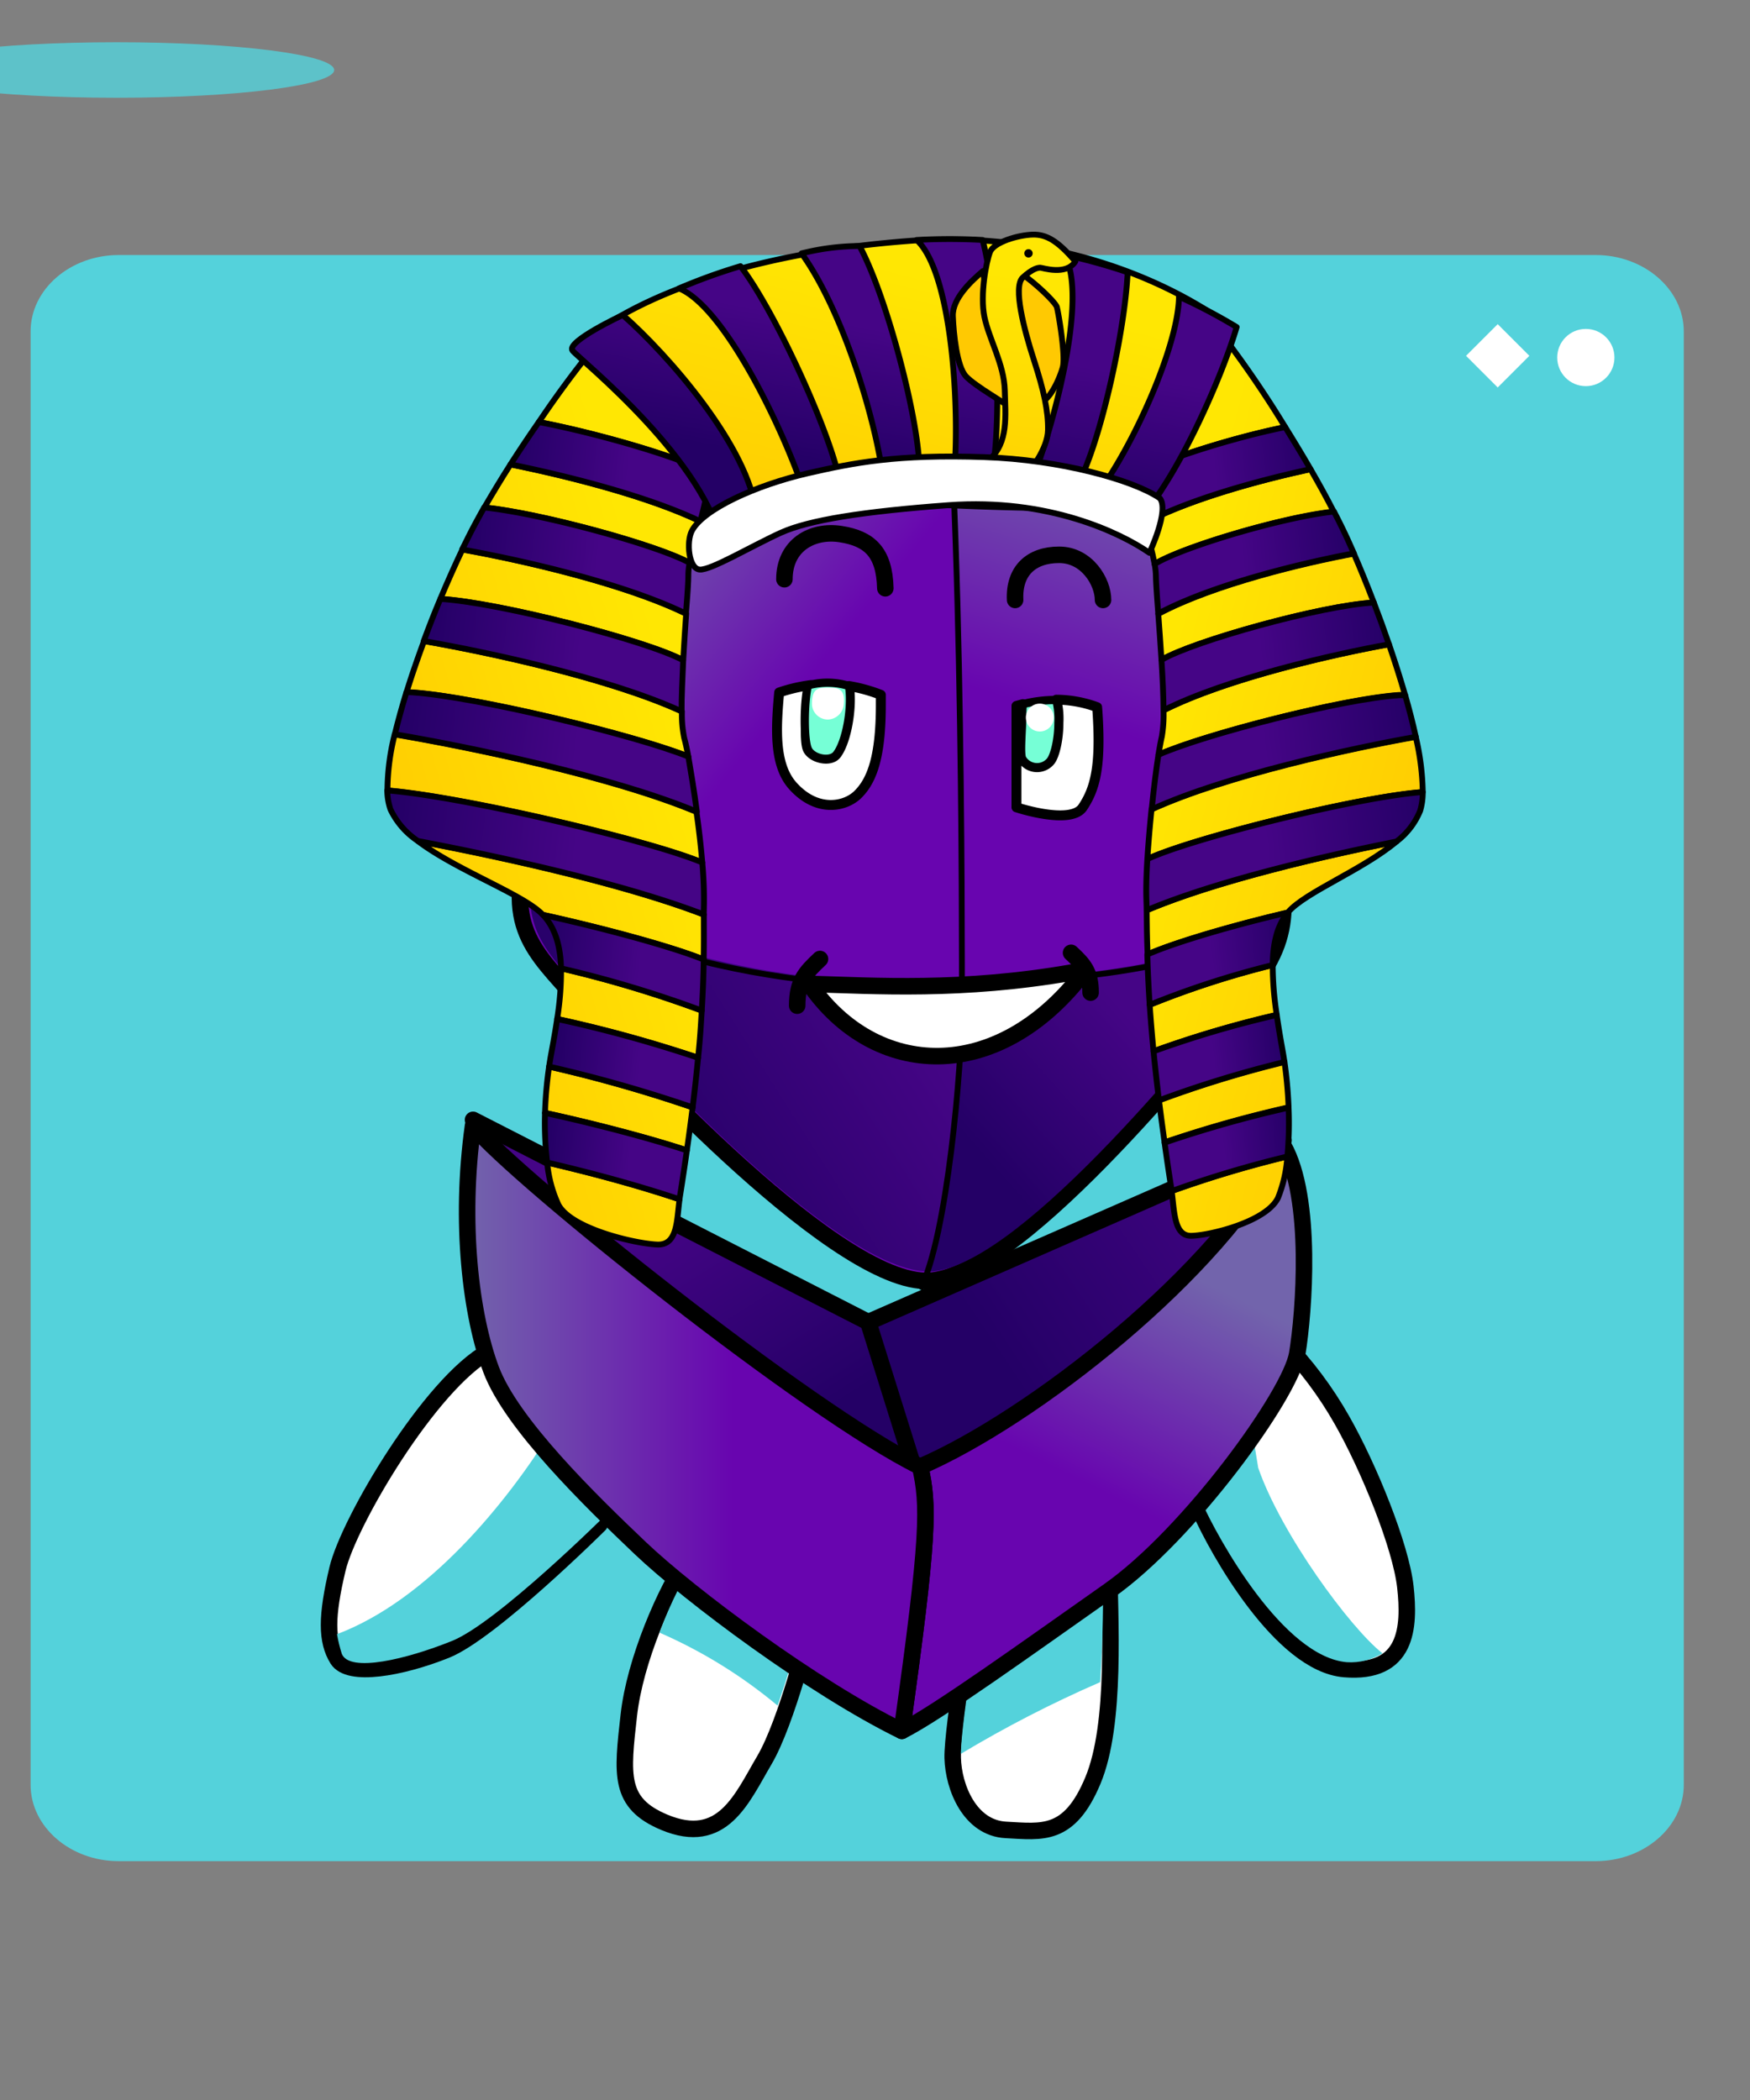 <?xml version="1.0" encoding="UTF-8" standalone="no"?>
    <svg xmlns="http://www.w3.org/2000/svg" viewBox="-20 -12 300 360">

  <rect x="-20" y="-12" width="300" height="360" fill="#808080" stroke="none"/>

  <!-- Store the gradient colour for both background character -->
    <defs class="colour">

        

        <!--character dark gradient-->
        <linearGradient id="Gradient-3" x1="80.58" y1="204.96" x2="38.83" y2="139.5" gradientUnits="userSpaceOnUse">
            <stop offset="0" stop-color="#240066" />
            <stop offset="0.58" stop-color="#450586" />
        </linearGradient>
        <linearGradient id="Gradient-4" x1="114.4" y1="189.22" x2="199.36" y2="132.24" gradientUnits="userSpaceOnUse">
            <stop offset="0" stop-color="#240066" />
            <stop offset="0.58" stop-color="#450586" />
        </linearGradient>
        <linearGradient id="Gradient-9" x1="155.99" y1="172.59" x2="201.13" y2="132.64" gradientUnits="userSpaceOnUse">
            <stop offset="0" stop-color="#240066" />
            <stop offset="0.58" stop-color="#450586" />
        </linearGradient>
        <linearGradient id="Gradient-10" x1="91.99" y1="179.1" x2="182.53" y2="121.61" gradientUnits="userSpaceOnUse">
            <stop offset="0.07" stop-color="#240066" />
            <stop offset="0.58" stop-color="#450586" />
        </linearGradient>

        <!--character light gradient-->
        <linearGradient id="Gradient-11" x1="193.66" y1="196.17" x2="163.1" y2="257.97" gradientUnits="userSpaceOnUse">
            <stop offset="0" stop-color="#7264ac" />
            <stop offset="0.58" stop-color="#6805af" />
        </linearGradient>
        <linearGradient id="Gradient-12" x1="71.48" y1="223.42" x2="150.05" y2="223.42" gradientUnits="userSpaceOnUse">
            <stop offset="0" stop-color="#7264ac" />
            <stop offset="0.58" stop-color="#6805af" />
        </linearGradient>
        <linearGradient id="Gradient-7" x1="100.3" y1="63.18" x2="157.48" y2="110.35" gradientUnits="userSpaceOnUse">
            <stop offset="0" stop-color="#7264ac" />
            <stop offset="0.58" stop-color="#6805af" />
        </linearGradient>
        <linearGradient id="Gradient-8" x1="188.52" y1="55.4" x2="163.87" y2="134.71" gradientUnits="userSpaceOnUse">
            <stop offset="0" stop-color="#7264ac" />
            <stop offset="0.58" stop-color="#6805af" />
        </linearGradient>

        <!--Legs white gradient-->
        <linearGradient id="Gradient-1" x1="94.38" y1="266.8" x2="43.23" y2="204.48" gradientUnits="userSpaceOnUse">
            <stop offset="0.3" stop-color="#ffffff"/>
            <stop offset="0.59" stop-color="#ffffff"/>
        </linearGradient>
        <linearGradient id="Gradient-2" x1="197.89" y1="240.7" x2="226.79" y2="222.98" gradientUnits="userSpaceOnUse">
            <stop offset="0.3" stop-color="#ffffff"/>
            <stop offset="0.59" stop-color="#ffffff"/>
        </linearGradient>
        <linearGradient id="Gradient-5" x1="117.85" y1="257.26" x2="106.12" y2="285.37" gradientUnits="userSpaceOnUse">
            <stop offset="0.3" stop-color="#ffffff"/>
            <stop offset="0.59" stop-color="#ffffff"/>
        </linearGradient>
        <linearGradient id="Gradient-6" x1="166.23" y1="261.62" x2="180.51" y2="284.6" gradientUnits="userSpaceOnUse">
            <stop offset="0.3" stop-color="#ffffff"/>
            <stop offset="0.59" stop-color="#ffffff"/>
        </linearGradient>

        

        <!-- Store the gradient colour for both background character -->
      <style>
      
      
      <!-- Guy animation-->
      @keyframes body_t { 0% { transform: translate(35px,29px); animation-timing-function: cubic-bezier(0.42,0,0.58,1); } 17.778% { transform: translate(35px,20px); animation-timing-function: cubic-bezier(0.42,0,0.58,1); } 33.333% { transform: translate(35px,29px); animation-timing-function: cubic-bezier(0.42,0,0.58,1); } 51.111% { transform: translate(35px,20px); animation-timing-function: cubic-bezier(0.42,0,0.58,1); } 66.667% { transform: translate(35px,29px); animation-timing-function: cubic-bezier(0.42,0,0.58,1); } 84.444% { transform: translate(35px,20px); animation-timing-function: cubic-bezier(0.42,0,0.58,1); } 100% { transform: translate(35px,29px); } }
      @keyframes arm-left_t { 0% { transform: translate(48.79px,190.66px) rotate(0deg) translate(-47.381px,0px); animation-timing-function: cubic-bezier(0.42,0,0.58,1); } 17.778% { transform: translate(48.79px,190.66px) rotate(-5.285deg) translate(-47.381px,0px); animation-timing-function: cubic-bezier(0.42,0,0.58,1); } 33.333% { transform: translate(48.79px,190.66px) rotate(0deg) translate(-47.381px,0px); animation-timing-function: cubic-bezier(0.42,0,0.58,1); } 51.111% { transform: translate(48.79px,190.66px) rotate(-5.285deg) translate(-47.381px,0px); animation-timing-function: cubic-bezier(0.42,0,0.58,1); } 66.667% { transform: translate(48.79px,190.66px) rotate(0deg) translate(-47.381px,0px); animation-timing-function: cubic-bezier(0.42,0,0.58,1); } 84.444% { transform: translate(48.79px,190.66px) rotate(-5.285deg) translate(-47.381px,0px); animation-timing-function: cubic-bezier(0.42,0,0.58,1); } 100% { transform: translate(48.79px,190.66px) rotate(0deg) translate(-47.381px,0px); } }
      @keyframes arm-right_t { 0% { transform: translate(150.332px,189.04px) rotate(0deg) translate(0px,-0px); animation-timing-function: cubic-bezier(0.42,0,0.58,1); } 17.778% { transform: translate(150.332px,189.04px) rotate(6.229deg) translate(0px,-0px); animation-timing-function: cubic-bezier(0.42,0,0.58,1); } 33.333% { transform: translate(150.332px,189.04px) rotate(0deg) translate(0px,-0px); animation-timing-function: cubic-bezier(0.42,0,0.58,1); } 51.111% { transform: translate(150.332px,189.04px) rotate(6.229deg) translate(0px,-0px); animation-timing-function: cubic-bezier(0.42,0,0.58,1); } 66.667% { transform: translate(150.332px,189.04px) rotate(0deg) translate(0px,-0px); animation-timing-function: cubic-bezier(0.42,0,0.58,1); } 84.444% { transform: translate(150.332px,189.04px) rotate(6.229deg) translate(0px,-0px); animation-timing-function: cubic-bezier(0.42,0,0.58,1); } 100% { transform: translate(150.332px,189.04px) rotate(0deg) translate(0px,-0px); } }
      @keyframes eye-open_o { 0% { opacity: 1; } 78.4% { opacity: 1; } 80% { opacity: 0; } 81.733% { opacity: 0; } 82.8% { opacity: 1; } 100% { opacity: 1; } }
      @keyframes eye-close_o { 0% { opacity: 0; } 78.4% { opacity: 0; } 80% { opacity: 1; } 81.733% { opacity: 1; } 82.8% { opacity: 0; } 100% { opacity: 0; } }
      @keyframes a17_t { 0% { transform: translate(128.84px,324.46px) scale(1,1) translateY(0.98px); } 17.778% { transform: translate(128.84px,324.46px) scale(0.812,1) translateY(0.98px); } 33.333% { transform: translate(128.84px,324.46px) scale(1,1) translateY(0.98px); } 51.111% { transform: translate(128.84px,324.46px) scale(0.812,1) translateY(0.98px); } 66.667% { transform: translate(128.84px,324.46px) scale(1,1) translateY(0.98px); } 84.444% { transform: translate(128.84px,324.46px) scale(0.812,1) translateY(0.98px); } 100% { transform: translate(128.84px,324.46px) scale(1,1) translateY(0.98px); } }
      @keyframes a17_o { 0% { opacity: 0.8; } 17.778% { opacity: 0.4; } 33.333% { opacity: 0.8; } 51.111% { opacity: 0.4; } 66.667% { opacity: 0.8; } 84.444% { opacity: 0.4; } 100% { opacity: 0.8; } }

      .eye1 {fill:#76FFD6;}
      .eye2 {fill:#76FFD6;}
      .tongue{fill:#F42F86;}

      .bkglight {fill:#76FFD6;}
      .bkgdark {fill:#54D2DB;}
      .bkginverse {fill:#76FFD6;}
      .bkgrd1 {stop-color:#54d2db;}
      .bkgrd2 {stop-color:#5e2bbb;}
      .bkglighter {fill:#54d2db;}

      </style>
      <linearGradient id="New_Gradient_Swatch_1" x1="-194.16" y1="97.8" x2="-134.67" y2="72.98" gradientTransform="matrix(0.99, 0.12, -0.11, 0.98, 215.6, 115.85)" gradientUnits="userSpaceOnUse"><stop offset="0" stop-color="#ffc902"/><stop offset="0.98" stop-color="#ffe703"/></linearGradient><linearGradient id="New_Gradient_Swatch_1-2" x1="-209.48" y1="61.09" x2="-149.99" y2="36.27" href="#New_Gradient_Swatch_1"/><linearGradient id="New_Gradient_Swatch_1-3" x1="-221.54" y1="32.17" x2="-162.05" y2="7.35" href="#New_Gradient_Swatch_1"/><linearGradient id="New_Gradient_Swatch_1-4" x1="-202.68" y1="77.39" x2="-143.19" y2="52.58" href="#New_Gradient_Swatch_1"/><linearGradient id="New_Gradient_Swatch_1-5" x1="-233.04" y1="4.62" x2="-173.55" y2="-20.2" href="#New_Gradient_Swatch_1"/><linearGradient id="New_Gradient_Swatch_1-6" x1="-226.94" y1="19.23" x2="-167.45" y2="-5.58" href="#New_Gradient_Swatch_1"/><linearGradient id="New_Gradient_Swatch_1-7" x1="-215.78" y1="45.98" x2="-156.29" y2="21.16" href="#New_Gradient_Swatch_1"/><linearGradient id="New_Gradient_Swatch_1-8" x1="-188.21" y1="112.07" x2="-128.72" y2="87.25" href="#New_Gradient_Swatch_1"/><linearGradient id="New_Gradient_Swatch_1-9" x1="-182.32" y1="126.18" x2="-122.83" y2="101.36" href="#New_Gradient_Swatch_1"/><linearGradient id="New_Gradient_Swatch_6" x1="-187.57" y1="-11.64" x2="-153.44" y2="-11.64" gradientTransform="matrix(0.99, 0.12, -0.11, 0.98, 215.6, 115.85)" gradientUnits="userSpaceOnUse"><stop offset="0" stop-color="#240066"/><stop offset="0.58" stop-color="#450586"/></linearGradient><linearGradient id="New_Gradient_Swatch_6-2" x1="-194.06" y1="4.44" x2="-154.69" y2="4.44" href="#New_Gradient_Swatch_6"/><linearGradient id="New_Gradient_Swatch_6-3" x1="-198.83" y1="21.33" x2="-153.52" y2="21.33" href="#New_Gradient_Swatch_6"/><linearGradient id="New_Gradient_Swatch_6-4" x1="-201.91" y1="38.29" x2="-148.94" y2="38.29" href="#New_Gradient_Swatch_6"/><linearGradient id="New_Gradient_Swatch_6-5" x1="-202.03" y1="55.89" x2="-145.68" y2="55.89" href="#New_Gradient_Swatch_6"/><linearGradient id="New_Gradient_Swatch_6-6" x1="-173.07" y1="73.45" x2="-144.12" y2="73.45" href="#New_Gradient_Swatch_6"/><linearGradient id="New_Gradient_Swatch_6-7" x1="-169" y1="90.81" x2="-143.74" y2="90.81" href="#New_Gradient_Swatch_6"/><linearGradient id="New_Gradient_Swatch_6-8" x1="-168.77" y1="107.19" x2="-143.87" y2="107.19" href="#New_Gradient_Swatch_6"/><linearGradient id="New_Gradient_Swatch_1-10" x1="10248.17" y1="-592.35" x2="10308.37" y2="-617.46" gradientTransform="matrix(-0.86, 0.1, 0.11, 0.95, 9064.07, -281.92)" href="#New_Gradient_Swatch_1"/><linearGradient id="New_Gradient_Swatch_1-11" x1="10232.67" y1="-629.5" x2="10292.87" y2="-654.62" gradientTransform="matrix(-0.86, 0.1, 0.11, 0.95, 9064.07, -281.92)" href="#New_Gradient_Swatch_1"/><linearGradient id="New_Gradient_Swatch_1-12" x1="10220.46" y1="-658.77" x2="10280.66" y2="-683.89" gradientTransform="matrix(-0.86, 0.1, 0.11, 0.95, 9064.07, -281.92)" href="#New_Gradient_Swatch_1"/><linearGradient id="New_Gradient_Swatch_1-13" x1="10239.55" y1="-613" x2="10299.76" y2="-638.11" gradientTransform="matrix(-0.86, 0.1, 0.11, 0.95, 9064.07, -281.92)" href="#New_Gradient_Swatch_1"/><linearGradient id="New_Gradient_Swatch_1-14" x1="10208.82" y1="-686.65" x2="10269.03" y2="-711.77" gradientTransform="matrix(-0.86, 0.1, 0.11, 0.95, 9064.07, -281.92)" href="#New_Gradient_Swatch_1"/><linearGradient id="New_Gradient_Swatch_1-15" x1="10214.99" y1="-671.86" x2="10275.2" y2="-696.98" gradientTransform="matrix(-0.86, 0.1, 0.11, 0.95, 9064.07, -281.92)" href="#New_Gradient_Swatch_1"/><linearGradient id="New_Gradient_Swatch_1-16" x1="10226.29" y1="-644.79" x2="10286.49" y2="-669.91" gradientTransform="matrix(-0.86, 0.1, 0.11, 0.95, 9064.07, -281.92)" href="#New_Gradient_Swatch_1"/><linearGradient id="New_Gradient_Swatch_1-17" x1="10254.19" y1="-577.91" x2="10314.4" y2="-603.02" gradientTransform="matrix(-0.86, 0.1, 0.11, 0.95, 9064.07, -281.92)" href="#New_Gradient_Swatch_1"/><linearGradient id="New_Gradient_Swatch_1-18" x1="10260.15" y1="-563.62" x2="10320.36" y2="-588.74" gradientTransform="matrix(-0.86, 0.1, 0.11, 0.95, 9064.07, -281.92)" href="#New_Gradient_Swatch_1"/><linearGradient id="New_Gradient_Swatch_6-9" x1="10254.84" y1="-703.11" x2="10289.38" y2="-703.11" gradientTransform="matrix(-0.86, 0.1, 0.11, 0.95, 9064.07, -281.92)" href="#New_Gradient_Swatch_6"/><linearGradient id="New_Gradient_Swatch_6-10" x1="10248.27" y1="-686.83" x2="10288.12" y2="-686.83" gradientTransform="matrix(-0.86, 0.1, 0.11, 0.95, 9064.07, -281.92)" href="#New_Gradient_Swatch_6"/><linearGradient id="New_Gradient_Swatch_6-11" x1="10243.44" y1="-669.74" x2="10289.3" y2="-669.74" gradientTransform="matrix(-0.86, 0.1, 0.11, 0.95, 9064.07, -281.92)" href="#New_Gradient_Swatch_6"/><linearGradient id="New_Gradient_Swatch_6-12" x1="10240.32" y1="-652.57" x2="10293.93" y2="-652.57" gradientTransform="matrix(-0.86, 0.1, 0.11, 0.95, 9064.07, -281.92)" href="#New_Gradient_Swatch_6"/><linearGradient id="New_Gradient_Swatch_6-13" x1="10240.21" y1="-634.76" x2="10297.23" y2="-634.76" gradientTransform="matrix(-0.86, 0.1, 0.11, 0.95, 9064.07, -281.92)" href="#New_Gradient_Swatch_6"/><linearGradient id="New_Gradient_Swatch_6-14" x1="10269.52" y1="-616.99" x2="10298.81" y2="-616.99" gradientTransform="matrix(-0.86, 0.1, 0.11, 0.95, 9064.07, -281.92)" href="#New_Gradient_Swatch_6"/><linearGradient id="New_Gradient_Swatch_6-15" x1="10273.63" y1="-599.41" x2="10299.19" y2="-599.41" gradientTransform="matrix(-0.86, 0.1, 0.11, 0.95, 9064.07, -281.92)" href="#New_Gradient_Swatch_6"/><linearGradient id="New_Gradient_Swatch_6-16" x1="10273.87" y1="-582.84" x2="10299.07" y2="-582.84" gradientTransform="matrix(-0.86, 0.1, 0.11, 0.95, 9064.07, -281.92)" href="#New_Gradient_Swatch_6"/><linearGradient id="New_Gradient_Swatch_1-19" x1="42.51" y1="91.45" x2="54.06" y2="37.69" gradientTransform="translate(48.34 10.67) rotate(1.73)" href="#New_Gradient_Swatch_1"/><linearGradient id="New_Gradient_Swatch_6-17" x1="25.2" y1="70.03" x2="31.84" y2="28.27" gradientTransform="translate(48.34 10.67) rotate(1.73)" href="#New_Gradient_Swatch_6"/><linearGradient id="New_Gradient_Swatch_6-18" x1="10.6" y1="68.02" x2="17.23" y2="26.3" gradientTransform="translate(48.34 10.67) rotate(1.73)" href="#New_Gradient_Swatch_6"/><linearGradient id="New_Gradient_Swatch_6-19" x1="41.02" y1="72.34" x2="47.67" y2="30.47" gradientTransform="translate(48.34 10.67) rotate(1.73)" href="#New_Gradient_Swatch_6"/><linearGradient id="New_Gradient_Swatch_6-20" x1="56.37" y1="74.62" x2="63.05" y2="32.63" gradientTransform="translate(48.34 10.67) rotate(1.73)" href="#New_Gradient_Swatch_6"/><linearGradient id="New_Gradient_Swatch_6-21" x1="93.48" y1="80.19" x2="100.17" y2="38.07" gradientTransform="translate(48.34 10.67) rotate(1.73)" href="#New_Gradient_Swatch_6"/><linearGradient id="New_Gradient_Swatch_6-22" x1="77.41" y1="77.79" x2="84.08" y2="35.78" gradientTransform="translate(48.34 10.67) rotate(1.73)" href="#New_Gradient_Swatch_6"/><linearGradient id="New_Gradient_Swatch_1-20" x1="67.27" y1="91.41" x2="72.37" y2="37.28" gradientTransform="translate(48.34 10.67) rotate(1.73)" href="#New_Gradient_Swatch_1"/>
    </defs>

 <g id="background" transform="translate(-12, -12) scale(1.09, 1.09)">
          <g transform="translate(-21,0)">
      <path id="bkg" class="cls-1 bkglighter" d="M253.16,43.12L20.85,43.12C13.24,43.12,7.01,48.52,7.01,55.12L7.01,283.72C7.01,290.32,13.24,295.72,20.85,295.72L253.16,295.72C260.77,295.72,267.01,290.32,267.01,283.72L267.01,55.12C267,48.52,260.77,43.12,253.16,43.12Z" fill="url(#Gradient-spades0)" transform="translate(148.475,166.41) translate(-137.01,-169.42)"/>

      </g>


    <g id="rating" transform="translate(219,49)">
      <rect class="cls-1" fill="#54D2DB" width="32.17" height="14.4" rx="6.25"/>

      <g id="bg-rating">
        <circle fill="#ffffff" transform="translate(0 -45.7)" cx="23.07" cy="52.93" r="4.5"/>
      </g>

      <g id="char-rating">
      <rect fill="#ffffff" x="11.35" y="39.96" width="7.04" height="7.04" transform="translate(29.44 -34.3) rotate(45)"/>
      </g>
    </g>
  </g> <g id="character">
    <ellipse class="cls-1" transform="translate(0,0)" rx="37.29" ry="4.76" fill="#54D2DB" opacity="0.8" style="animation: 4.5s linear infinite both a17_t, 4.5s linear infinite both a17_o;"/>

    <g id="body" data-name="Layer 1" transform="translate(128.788,185.312) translate(-93.788,-156.312)" style="animation: 4.5s linear infinite both body_t;">
        <g id="arm-left" transform="translate(48.79,190.66) translate(-47.381,0)" style="animation: 4.5s linear infinite both arm-left_t;">
            <path class="cls-4" d="M75.2,201.23C65.14,206.78,51.2,230.39,49.26,238.52C47.32,246.65,47.33,250.9,49.26,254C51.19,257.1,60.1,255.55,67.85,252.45C75.6,249.35,94.17,230.9,94.17,230.9Z" fill="url(#Gradient-1)" stroke-width="2.83px" stroke-linecap="round" stroke-linejoin="round" stroke="#000" transform="translate(23.181,27.23) translate(-70.989,-228.46)"/>
            <path class="cls-1" d="M68.87,250.88C76.61,247.78,95.19,229.33,95.19,229.33L85.93,214.85C78.28,227.18,64.75,243.85,49.17,249.71C49.37,250.857,49.647,251.99,50,253.1C51.35,256.36,61.12,254,68.87,250.88Z" fill="#54D2DB" transform="translate(24.371,33.529) translate(-72.18,-234.759)"/>
        </g>
        <g id="arm-right" transform="translate(150.332,189.04) translate(0,-0)" style="animation: 4.5s linear infinite both arm-right_t;">
            <path class="cls-7" d="M211.42,199.61C215.303,203.624,218.663,208.113,221.42,212.97C226.06,221.1,231.55,234.65,232.32,241.61C233.09,248.57,232.67,256.61,221.85,255.69C211.03,254.77,200.19,235.43,197.1,228.46C194.01,221.49,211.42,199.61,211.42,199.61Z" fill="url(#Gradient-2)" stroke-width="2.83px" stroke-linecap="round" stroke-linejoin="round" stroke="#000" transform="translate(17.917,28.076) translate(-214.65,-227.686)"/>
            <path class="cls-1" d="M207.09,221.19L205,208.29L204.31,207.85C199.95,214.57,195.51,222.85,197.21,226.65C200.3,233.65,211.47,253.6,222.29,254.52C224.434,254.654,226.568,254.123,228.4,253C222.82,248.61,211,232.49,207.09,221.19Z" fill="#54D2DB" transform="translate(15.887,31.585) translate(-212.619,-231.195)"/>
        </g>
        <path class="cls-2" d="M103.74,211.33L93.84,185.65L26.09,150.97L38.87,179.65L103.74,211.33Z" fill="url(#Gradient-3)" stroke-width="2.83px" stroke-linecap="round" stroke-linejoin="round" stroke="#000" transform="translate(64.915,181.15) translate(-64.915,-181.15)"/>
        <path class="cls-3" d="M102.81,214.33L162.35,172.49L165.03,154.46L93.84,185.65L102.81,214.33Z" fill="url(#Gradient-4)" stroke-width="2.83px" stroke-linecap="round" stroke-linejoin="round" stroke="#000" transform="translate(129.435,184.395) translate(-129.435,-184.395)"/>
        <path class="cls-5" d="M109.65,245.1C105.39,251.29,100.24,263.32,99.2,272.58C98.05,282.83,97.41,287.66,105.27,290.96C115.27,295.14,118.55,286.9,122.43,280.32C126.31,273.74,130.32,257.49,130.32,257.49Z" fill="url(#Gradient-5)" stroke-width="2.83px" stroke-linecap="round" stroke-linejoin="round" stroke="#000" transform="translate(68.017,249.027) translate(-114.417,-268.597)"/>
        <path class="cls-6" d="M181.49,245.1C181.65,256.32,182.81,274.1,178.75,283.81C174.69,293.52,170.04,292.59,163.85,292.27C157.66,291.95,154.85,284.97,154.72,279.94C154.59,274.91,158.59,251.29,158.59,251.29Z" fill="url(#Gradient-6)" stroke-width="2.83px" stroke-linecap="round" stroke-linejoin="round" stroke="#000" transform="translate(121.841,249.205) translate(-168.241,-268.775)"/>
        <path class="cls-1" d="M180.48,246.65L160,250.9C160,250.9,156.13,273.6,156.13,279.22C163.809,274.609,171.783,270.507,180,266.94C180.49,259.68,180.56,252.36,180.48,246.65Z" fill="#54D2DB" transform="translate(121.919,243.365) translate(-168.319,-262.935)"/>
        <path class="cls-1" d="M111.46,244.45C108.606,248.837,106.257,253.534,104.46,258.45C111.768,261.636,118.583,265.848,124.7,270.96C127.17,264.05,129.11,256.21,129.11,256.21Z" fill="#54D2DB" transform="translate(70.385,238.135) translate(-116.785,-257.705)"/>
        <path class="cls-8" d="M149.91,198.15C164.91,198.6,196.57,159.71,206.17,147.55C213.91,137.74,212.02,130.27,207.38,115.3C202.74,100.33,181.79,46.03,165.38,28.87C154.54,17.52,142.76,19.21,134.51,29.01C126.26,38.81,88.51,106.26,82.78,121.74C77.05,137.22,83.3,141.87,90.01,149.61C96.72,157.35,133.39,197.65,149.91,198.15Z" fill="#6805af" stroke-width="2.83px" stroke="#000" transform="translate(99.576,90.004) translate(-145.976,-109.574)"/>
        <path class="cls-9" d="M152.4,147L156.4,146.86C156.4,127.1,156.27,49.26,151.94,23.16C145.72,22.37,139.81,25.26,135.08,30.88C127,40.46,90,106.52,84.42,121.69C83.257,124.672,82.536,127.809,82.28,131C89.49,135.22,114.84,148.11,152.4,147Z" fill="url(#Gradient-7)" transform="translate(72.94,65.48) translate(-119.34,-85.049)"/>
        <path class="cls-10" d="M156.41,146.83C190.64,145.48,201,140.83,210.33,135.21C210.77,129.8,209.06,123.8,206.45,115.38C201.9,100.72,181.38,47.53,165.34,30.71C160.93,26.1,156.34,23.71,151.95,23.13C156.28,49.23,156.41,127.07,156.41,146.83Z" fill="url(#Gradient-8)" transform="translate(134.774,65.41) translate(-181.174,-84.98)"/>
        <path class="cls-11" d="M156.41,146.83L156.41,150.57C156.41,160.01,154.18,186.45,150.05,196.57L150.15,196.57C164.84,197.02,195.86,158.92,205.26,147.01C208.49,142.92,209.99,139.25,210.33,135.25C201,140.79,190.64,145.48,156.41,146.83Z" fill="url(#Gradient-9)" transform="translate(133.79,146.342) translate(-180.19,-165.912)"/>
        <path class="cls-12" d="M156.41,146.83L152.41,146.97C114.85,148.11,89.5,135.22,82.29,130.97C81.82,139.22,86.52,143.23,91.51,148.97C98.07,156.54,133.83,195.86,150.06,196.51C154.19,186.43,156.42,159.99,156.42,150.51Z" fill="url(#Gradient-10)" transform="translate(72.939,144.17) translate(-119.339,-163.74)"/>
        <path class="cls-13" d="M80.62,131.21C87.97,135.55,113.86,148.71,152.21,147.55C190.56,146.39,201.51,141.44,211.42,135.49" fill="none" stroke="#000" transform="translate(99.62,119.846) translate(-146.02,-139.416)"/>
        <path class="cls-13" d="M149.14,199.61C153.78,190.71,156.3,161.37,156.3,151.23C156.3,141.09,156.55,47.68,151.39,21.16" fill="none" stroke="#000" transform="translate(106.321,90.815) translate(-152.721,-110.385)"/>
        <path class="cls-14" d="M211.42,175C200.55,196.68,168.1,221.84,149.14,230C150.61,236.58,150.75,241.49,146,275.29C152.16,272.19,167.72,260.97,181.49,251.29C195.26,241.61,212.62,217.61,213.78,210.65C214.94,203.69,216.49,183.94,211.42,175Z" fill="url(#Gradient-11)" stroke-width="2.83px" stroke-linecap="round" stroke-linejoin="round" stroke="#000" transform="translate(134.073,205.575) translate(-180.473,-225.145)"/>
        <path class="cls-15" d="M149.14,230C130.14,220.71,80.23,180.84,72.49,171.55C70.17,188.2,72.1,204.07,75.59,213.36C79.08,222.65,92.59,235.81,101.14,243.94C109.69,252.07,130.94,267.94,146,275.29C150.75,241.49,150.61,236.58,149.14,230Z" fill="url(#Gradient-12)" stroke-width="2.83px" stroke-linecap="round" stroke-linejoin="round" stroke="#000" transform="translate(64.361,203.85) translate(-110.761,-223.42)"/>

        <g id="eyebrow">
          <path class="cls-16" d="M165.42,81.42C165.18,76.42,168.18,73.68,172.96,73.68C177.74,73.68,180.49,78.32,180.49,81.42" fill="none" stroke-width="2.83px" stroke-linecap="round" stroke-linejoin="round" stroke="#000" transform="translate(126.548,57.98) translate(-172.948,-77.55)"/>
         <path class="cls-16" d="M125.87,77.87C125.87,72.07,130.58,69.36,135.52,70.13C140.46,70.9,143.01,73.23,143.17,79.42" fill="none" stroke-width="2.83px" stroke-linecap="round" stroke-linejoin="round" stroke="#000" transform="translate(88.12,55.141) translate(-134.52,-74.711)"/>
        </g>
        

        <g id="mouth-open" data-name="Layer 2" opacity="1" transform="translate(105.805,131.596) translate(-105.805,-131.596)">
          <g id="mouth-smile" transform="translate(78,115)">
    <path d="M7.57,8.4c-2.5,2.35-3.91,3.85-3.91,8" style="fill:none;stroke:#000;stroke-linecap:round;stroke-linejoin:round;stroke-width:2.835px"/>
    <path d="M50.61,7.34c2.14,2,3.35,3.3,3.35,6.82" style="fill:none;stroke:#000;stroke-linecap:round;stroke-linejoin:round;stroke-width:2.835px"/>
    <path d="M52.78,10.71c-1.52.72-.31-.3-2,0C32,14,17,13,5.74,12.67,17,29,38,30,52.78,10.71Z" style="fill:#fff;stroke:#000;stroke-linecap:round;stroke-linejoin:round;stroke-width:2.835px"/>
  </g>

        </g>
        <g id="eye-open" data-name="Layer 4" opacity="1" transform="translate(106.53,83.02) translate(-106.53,-83.02)" style="animation: 4.5s linear infinite both eye-open_o;">
          <g id="eye-relax" transform="translate(74,60)">
  <path d="M16.53,16.6c.58,3.62-.43,9.48-2.12,11.71-1.06,1.41-4.21.67-4.93-.87s-.17-8,.54-11a27.71,27.71,0,0,0-5.45,1.27C4,24,3.67,30.23,7,33.82c4.1,4.48,8.79,3.48,10.94,1.49C20.56,32.83,22,28.56,22,19.79c0-.57,0-1.13,0-1.68A27.63,27.63,0,0,0,16.53,16.6Z" style="fill:#fff;stroke:#000;stroke-linecap:round;stroke-linejoin:round;stroke-width:1.701px"/>
  <path class="eye2" d="M9.5,16.5c-.71,3-.73,9.33,0,10.94s3.87,2.28,4.93.87c1.69-2.23,2.7-8.09,2.12-11.71A12.42,12.42,0,0,0,9.5,16.5Z" style="stroke:#000;stroke-linecap:round;stroke-linejoin:round;stroke-width:1.417px"/>
  <path d="M59.08,20.23a20.5,20.5,0,0,0-7-1.28,13.69,13.69,0,0,1,.37,3.94c0,3-.71,5.75-1.42,6.58a2.94,2.94,0,0,1-4.78-.39c-.46-.82,0-5,0-7.68a13.13,13.13,0,0,1,.1-1.69l-1.1.3V37.4s9.29,3.1,11.36,0,3.09-6.77,2.58-15.55C59.16,21.29,59.12,20.75,59.08,20.23Z" style="fill:#fff;stroke:#000;stroke-linejoin:round;stroke-width:1.701px"/>
  <path class="eye1" d="M46.35,19.71a13.13,13.13,0,0,0-.1,1.69c0,2.65-.46,6.86,0,7.68a2.94,2.94,0,0,0,4.78.39c.71-.83,1.42-3.62,1.42-6.58A13.69,13.69,0,0,0,52.08,19,22.68,22.68,0,0,0,46.35,19.71Z" style="stroke:#000;stroke-linejoin:round;stroke-width:1.417px"/>
  <path d="M10.19,19.62c0-2.73,1.22-2.73,2.73-2.73s3,0,2.73,2.73a2.82,2.82,0,0,1-2.73,2.73A2.73,2.73,0,0,1,10.19,19.62Z" style="fill:#fff"/>
  <circle cx="49.25" cy="22.01" r="2.39" style="fill:#fff"/></g></g>
        <g id="eye-close" data-name="Layer 5" opacity="0" transform="translate(106.335,85.321) translate(-106.335,-85.321)" style="animation: 4.5s linear infinite both eye-close_o;">
            <path class="cls-17" d="M124.661,99.37C127.631,103.96,129.81,106.1,135.097,106.62C140.383,107.14,142.456,103.55,143.17,102.09" fill="none" stroke-width="2.83px" stroke-linecap="round" stroke-linejoin="round" stroke="#000" transform="translate(87.285,83.451) translate(-133.685,-103.021)"/>
            <path class="cls-17" d="M165.407,103.9C168.186,109.53,170.76,110.63,174.471,110.38C178.182,110.13,180.59,108.38,181.174,104.09" fill="none" stroke-width="2.83px" stroke-linecap="round" stroke-linejoin="round" stroke="#000" transform="translate(127.585,87.586) translate(-173.985,-107.156)"/>
        </g>

        <g id="accessHead">
            <g transform="translate(2,-45)" id="Pharaon"><path d="M63.3,177.24A197.92,197.92,0,0,0,39.18,170a51.56,51.56,0,0,1-.67,8.68,229.33,229.33,0,0,1,24.16,6.65C63,182.34,63.16,179.66,63.3,177.24Z" style="stroke:#000;stroke-linecap:round;stroke-linejoin:round;fill:url(#New_Gradient_Swatch_1)"/><path d="M63.39,151.89c-.23-2.77-.57-5.8-1-8.71C47.77,137.06,23.09,132,10.66,129.9a39.66,39.66,0,0,0-1.24,9.63C22.22,140.55,54.61,148.14,63.39,151.89Z" style="stroke:#000;stroke-linecap:round;stroke-linejoin:round;fill:url(#New_Gradient_Swatch_1-2)"/><path d="M60.12,117.19c.15-2.77.35-5.56.51-8-10.92-5.31-28.79-9.28-38.36-11-1.23,2.59-2.52,5.46-3.78,8.47C28.63,107.29,53.85,113.81,60.12,117.19Z" style="stroke:#000;stroke-linecap:round;stroke-linejoin:round;fill:url(#New_Gradient_Swatch_1-3)"/><path d="M63.66,160.8c-13.5-5.21-34.32-9.82-49-12.6,6.71,5.06,18,9.09,21.35,12.57a.34.34,0,0,1,.06.06c10.81,2.39,22.26,5.51,27.56,7.67C63.69,165.38,63.65,162.9,63.66,160.8Z" style="stroke:#000;stroke-linecap:round;stroke-linejoin:round;fill:url(#New_Gradient_Swatch_1-4)"/><path d="M64.56,86.37a22.11,22.11,0,0,0,0-6.93c-1.41-7.8-12.73-15.21-16.39-19.92A180.4,180.4,0,0,0,35.37,76.35C46,78.4,60.47,82.66,64.44,85.14Z" style="stroke:#000;stroke-linecap:round;stroke-linejoin:round;fill:url(#New_Gradient_Swatch_1-5)"/><path d="M61.22,100.52c.36-1.92,1.11-4.42,1.83-7.15C54,89,40.32,85.61,30.52,83.61c-1.58,2.47-3.1,5-4.48,7.37C35.76,92,55.64,97.42,61.22,100.52Z" style="stroke:#000;stroke-linecap:round;stroke-linejoin:round;fill:url(#New_Gradient_Swatch_1-6)"/><path d="M61,133.7c-.25-1.33-.49-2.42-.7-3.16a20.1,20.1,0,0,1-.4-4.59c-12.51-5.74-33.49-10.2-44.21-12.06-1.1,3-2.12,5.91-3,8.78l1.11.06C24.68,123.48,51.73,130,61,133.7Z" style="stroke:#000;stroke-linecap:round;stroke-linejoin:round;fill:url(#New_Gradient_Swatch_1-7)"/><path d="M61.74,193.84a241.65,241.65,0,0,0-24.61-7,69.54,69.54,0,0,0-.7,7.94c8.88,1.94,18.24,4.4,24.32,6.43C61.13,198.59,61.45,196.14,61.74,193.84Z" style="stroke:#000;stroke-linecap:round;stroke-linejoin:round;fill:url(#New_Gradient_Swatch_1-8)"/><path d="M59.49,209.6c-6.89-2.36-15-4.51-22.69-6.31a21.65,21.65,0,0,0,1.94,7.26c2.28,4.16,13.19,6.64,16.9,6.8C59.14,217.5,59,213.4,59.49,209.6Z" style="stroke:#000;stroke-linecap:round;stroke-linejoin:round;fill:url(#New_Gradient_Swatch_1-9)"/><path d="M64.56,86.37l-.12-1.23c-4-2.48-18.43-6.74-29.07-8.79-1.63,2.34-3.27,4.79-4.85,7.26,9.8,2,23.45,5.43,32.53,9.76A63.43,63.43,0,0,0,64.56,86.37Z" style="stroke:#000;stroke-linecap:round;stroke-linejoin:round;fill:url(#New_Gradient_Swatch_6)"/><path d="M61,102.49a11.05,11.05,0,0,1,.22-2C55.64,97.42,35.76,92,26,91c-1,1.78-1.95,3.53-2.78,5.2-.33.66-.66,1.33-1,2,9.57,1.7,27.44,5.67,38.36,11C60.84,106.19,61,103.72,61,102.49Z" style="stroke:#000;stroke-linecap:round;stroke-linejoin:round;fill:url(#New_Gradient_Swatch_6-2)"/><path d="M60.12,117.19c-6.27-3.38-31.49-9.9-41.63-10.52-1,2.35-1.94,4.78-2.85,7.22,10.72,1.86,31.7,6.32,44.21,12.06C59.82,123.44,60,120.34,60.12,117.19Z" style="stroke:#000;stroke-linecap:round;stroke-linejoin:round;fill:url(#New_Gradient_Swatch_6-3)"/><path d="M61,133.7c-9.22-3.72-36.27-10.22-47.21-11l-1.11-.06c-.77,2.51-1.44,4.94-2,7.23,12.43,2.11,37.11,7.16,51.78,13.28C62,139.61,61.43,136.22,61,133.7Z" style="stroke:#000;stroke-linecap:round;stroke-linejoin:round;fill:url(#New_Gradient_Swatch_6-4)"/><path d="M63.68,158.86a68.76,68.76,0,0,0-.29-7c-8.78-3.75-41.17-11.34-54-12.36a10.34,10.34,0,0,0,.55,3.26,13.44,13.44,0,0,0,4.7,5.41c14.67,2.78,35.49,7.39,49,12.6C63.66,160.12,63.67,159.47,63.68,158.86Z" style="stroke:#000;stroke-linecap:round;stroke-linejoin:round;fill:url(#New_Gradient_Swatch_6-5)"/><path d="M63.64,168.5c-5.3-2.16-16.75-5.28-27.56-7.67,2.11,2.26,3,5.35,3.1,9.17a197.92,197.92,0,0,1,24.12,7.24C63.51,173.84,63.6,171,63.64,168.5Z" style="stroke:#000;stroke-linecap:round;stroke-linejoin:round;fill:url(#New_Gradient_Swatch_6-6)"/><path d="M62.67,185.33a229.33,229.33,0,0,0-24.16-6.65c-.27,1.86-.62,3.82-1,5.87-.14.76-.26,1.53-.38,2.29a241.65,241.65,0,0,1,24.61,7C62.12,190.75,62.42,187.92,62.67,185.33Z" style="stroke:#000;stroke-linecap:round;stroke-linejoin:round;fill:url(#New_Gradient_Swatch_6-7)"/><path d="M59.59,208.92c.43-2.72.82-5.28,1.16-7.71-6.08-2-15.44-4.49-24.32-6.43a56.81,56.81,0,0,0,.37,8.51c7.74,1.8,15.8,4,22.69,6.31C59.52,209.37,59.55,209.14,59.59,208.92Z" style="stroke:#000;stroke-linecap:round;stroke-linejoin:round;fill:url(#New_Gradient_Swatch_6-8)"/><path d="M140.09,176.25a155.16,155.16,0,0,1,21.09-6.83,55.92,55.92,0,0,0,.69,8.55,181.87,181.87,0,0,0-21.12,6.25C140.47,181.27,140.25,178.63,140.09,176.25Z" style="stroke:#000;stroke-linecap:round;stroke-linejoin:round;fill:url(#New_Gradient_Swatch_1-10)"/><path d="M139.69,151.27c.17-2.72.43-5.7.72-8.56,12.8-5.85,34.4-10.51,45.28-12.43a43.92,43.92,0,0,1,1.21,9.5C175.68,140.62,147.34,147.69,139.69,151.27Z" style="stroke:#000;stroke-linecap:round;stroke-linejoin:round;fill:url(#New_Gradient_Swatch_1-11)"/><path d="M142.11,117.13c-.17-2.72-.37-5.48-.55-7.89,9.52-5.09,25.16-8.77,33.53-10.33,1.12,2.57,2.28,5.41,3.42,8.39C169.62,107.78,147.58,113.89,142.11,117.13Z" style="stroke:#000;stroke-linecap:round;stroke-linejoin:round;fill:url(#New_Gradient_Swatch_1-12)"/><path d="M139.57,160.05c11.78-5,30-9.24,42.83-11.79-5.82,4.89-15.71,8.72-18.58,12.11l0,.06c-9.45,2.21-19.46,5.14-24.09,7.2C139.6,164.56,139.6,162.12,139.57,160.05Z" style="stroke:#000;stroke-linecap:round;stroke-linejoin:round;fill:url(#New_Gradient_Swatch_1-13)"/><path d="M137.82,86.72a24.55,24.55,0,0,1-.14-6.82c1.14-7.67,11-14.83,14.14-19.41a184.76,184.76,0,0,1,11.5,16.73c-9.32,1.88-22,5.9-25.41,8.29Z" style="stroke:#000;stroke-linecap:round;stroke-linejoin:round;fill:url(#New_Gradient_Swatch_1-14)"/><path d="M140.93,100.7c-.34-1.89-1-4.36-1.69-7.06,7.91-4.15,19.85-7.36,28.42-9.21,1.42,2.45,2.78,4.92,4,7.32C163.17,92.59,145.79,97.72,140.93,100.7Z" style="stroke:#000;stroke-linecap:round;stroke-linejoin:round;fill:url(#New_Gradient_Swatch_1-15)"/><path d="M141.59,133.39c.21-1.31.41-2.38.58-3.11a22.19,22.19,0,0,0,.29-4.51c10.9-5.49,29.27-9.63,38.65-11.32,1,2.91,1.94,5.85,2.76,8.69-.32,0-.64,0-1,0C173.3,123.78,149.64,129.84,141.59,133.39Z" style="stroke:#000;stroke-linecap:round;stroke-linejoin:round;fill:url(#New_Gradient_Swatch_1-16)"/><path d="M141.68,192.61A192.42,192.42,0,0,1,163.19,186a75.13,75.13,0,0,1,.71,7.83,206.71,206.71,0,0,0-21.26,6Q142.1,196,141.68,192.61Z" style="stroke:#000;stroke-linecap:round;stroke-linejoin:round;fill:url(#New_Gradient_Swatch_1-17)"/><path d="M143.86,208.17a189.38,189.38,0,0,1,19.83-5.93,22.91,22.91,0,0,1-1.61,7.12c-2,4.07-11.49,6.38-14.74,6.49C144.27,216,144.35,211.91,143.86,208.17Z" style="stroke:#000;stroke-linecap:round;stroke-linejoin:round;fill:url(#New_Gradient_Swatch_1-18)"/><path d="M137.82,86.72l.09-1.21c3.45-2.39,16.09-6.41,25.41-8.29,1.45,2.33,2.92,4.76,4.34,7.21-8.57,1.85-20.51,5.06-28.42,9.21A69.46,69.46,0,0,1,137.82,86.72Z" style="stroke:#000;stroke-linecap:round;stroke-linejoin:round;fill:url(#New_Gradient_Swatch_6-9)"/><path d="M141.15,102.64a11.86,11.86,0,0,0-.22-1.94c4.86-3,22.24-8.11,30.75-9,.92,1.77,1.77,3.5,2.52,5.16.29.65.59,1.31.89,2-8.37,1.56-24,5.24-33.53,10.33C141.34,106.29,141.17,103.86,141.15,102.64Z" style="stroke:#000;stroke-linecap:round;stroke-linejoin:round;fill:url(#New_Gradient_Swatch_6-10)"/><path d="M142.11,117.13c5.47-3.24,27.51-9.35,36.4-9.83.89,2.32,1.77,4.73,2.6,7.15-9.38,1.69-27.75,5.83-38.65,11.32C142.45,123.3,142.31,120.24,142.11,117.13Z" style="stroke:#000;stroke-linecap:round;stroke-linejoin:round;fill:url(#New_Gradient_Swatch_6-11)"/><path d="M141.59,133.39c8-3.55,31.71-9.61,41.3-10.21.34,0,.66,0,1,0,.71,2.48,1.33,4.88,1.82,7.14-10.88,1.92-32.48,6.58-45.28,12.43C140.78,139.2,141.2,135.86,141.59,133.39Z" style="stroke:#000;stroke-linecap:round;stroke-linejoin:round;fill:url(#New_Gradient_Swatch_6-12)"/><path d="M139.52,158.14c-.06-1.81,0-4.22.17-6.87,7.65-3.58,36-10.65,47.21-11.49a11.13,11.13,0,0,1-.44,3.2,12.53,12.53,0,0,1-4.06,5.28c-12.84,2.55-31.05,6.82-42.83,11.79C139.56,159.38,139.54,158.74,139.52,158.14Z" style="stroke:#000;stroke-linecap:round;stroke-linejoin:round;fill:url(#New_Gradient_Swatch_6-13)"/><path d="M139.68,167.63c4.63-2.06,14.64-5,24.09-7.2-1.82,2.2-2.55,5.23-2.59,9a155.16,155.16,0,0,0-21.09,6.83C139.87,172.89,139.75,170.06,139.68,167.63Z" style="stroke:#000;stroke-linecap:round;stroke-linejoin:round;fill:url(#New_Gradient_Swatch_6-14)"/><path d="M140.75,184.22A181.87,181.87,0,0,1,161.87,178q.4,2.76.95,5.8c.14.76.26,1.51.37,2.26a192.42,192.42,0,0,0-21.51,6.58C141.31,189.56,141,186.78,140.75,184.22Z" style="stroke:#000;stroke-linecap:round;stroke-linejoin:round;fill:url(#New_Gradient_Swatch_6-15)"/><path d="M143.76,207.49c-.42-2.68-.79-5.21-1.12-7.61a206.71,206.71,0,0,1,21.26-6,60.84,60.84,0,0,1-.21,8.38,189.38,189.38,0,0,0-19.83,5.93C143.83,207.94,143.79,207.72,143.76,207.49Z" style="stroke:#000;stroke-linecap:round;stroke-linejoin:round;fill:url(#New_Gradient_Swatch_6-16)"/><path d="M154.46,60.42c-2.83,5.49-10.21,25.08-13.32,29s-59.69-.19-59.69-.19L67.63,99.9C66.23,98.14,64,83.68,57.28,77.12A192.1,192.1,0,0,0,42.12,63.47C46.35,59,63.28,48.1,98.34,45.34S154.46,60.42,154.46,60.42Z" style="stroke:#000;stroke-linecap:round;stroke-linejoin:round;fill:url(#New_Gradient_Swatch_1-19)"/><path d="M81,88.9c-3-9.72-13.49-32.18-21.6-35.46a97.5,97.5,0,0,1,10.54-3.81c6.14,8,16.07,29.92,17.18,37.85S81,88.9,81,88.9Z" style="stroke:#000;stroke-linecap:round;stroke-linejoin:round;fill:url(#New_Gradient_Swatch_6-17)"/><path d="M66.94,98.35C64.61,83.26,42.36,65.63,41.15,64.11S49.76,58,49.76,58c7.71,6.77,21.65,22.61,22.89,34.09C73.51,100,66.94,98.35,66.94,98.35Z" style="stroke:#000;stroke-linecap:round;stroke-linejoin:round;fill:url(#New_Gradient_Swatch_6-18)"/><path d="M94.32,85.5c-1.34-10-6.91-28.36-13.91-38.06a41.6,41.6,0,0,1,9.94-1.27C95.12,55,100.81,77,100.6,85S94.32,85.5,94.32,85.5Z" style="stroke:#000;stroke-linecap:round;stroke-linejoin:round;fill:url(#New_Gradient_Swatch_6-19)"/><path d="M106.54,85.45c1-10.07-.11-34.53-6.4-40.31a101.79,101.79,0,0,1,11.3,0c2.63,9.54,3.41,33.28,1.36,41.05S106.54,85.45,106.54,85.45Z" style="stroke:#000;stroke-linecap:round;stroke-linejoin:round;fill:url(#New_Gradient_Swatch_6-20)"/><path d="M131,88.86c6.23-8.28,14-25.51,14.11-34A94.74,94.74,0,0,1,155,60.07c-2.8,9.5-10.84,27-16.76,32.84S131,88.86,131,88.86Z" style="stroke:#000;stroke-linecap:round;stroke-linejoin:round;fill:url(#New_Gradient_Swatch_6-21)"/><path d="M119.27,88c4-9.38,10.46-33.12,6.19-40.32a98.58,98.58,0,0,1,10.85,3c-.41,9.84-4.88,30.68-9.22,37.59S119.27,88,119.27,88Z" style="stroke:#000;stroke-linecap:round;stroke-linejoin:round;fill:url(#New_Gradient_Swatch_6-22)"/><path d="M111.5,50.47c-2,1.7-5.27,4.73-5.15,7.73s.67,8.61,2.24,10.31,7,4.73,7.43,5.26.43-10.2,0-10.86-3.25-7.07-3.38-7.72-.83-2.88-.83-2.88Z" style="fill:#ffc902;stroke:#000;stroke-linecap:round;stroke-linejoin:round"/><path d="M117.4,50.49c2.35,1.32,6.53,5.25,6.78,6.17s1.55,8.37,1,10.33-1.83,4.65-3.08,5.59-2.75-6.13-2.75-6.13l-3-9.29s-.35-4.32,0-5.36A2.08,2.08,0,0,1,117.4,50.49Z" style="fill:#ffc902;stroke:#000;stroke-linecap:round;stroke-linejoin:round"/><path d="M127.35,48.82c-3.13-3.67-5.06-4.65-7.31-4.6-2.52.07-6.68,1.29-7.33,3s-1.73,7.32-.95,11.11,3.37,8.12,3.49,12.57.65,8.91-2.64,11.9,6,3,6,3c.92-1,4-4.82,4.05-8.09s-.73-6.8-2.42-12-3.62-12.56-1.91-14.13,2.62-1.69,3-1.69S125.77,51.3,127.35,48.82Z" style="stroke:#000;stroke-linecap:round;stroke-linejoin:round;fill:url(#New_Gradient_Swatch_1-20)"/><circle cx="119.31" cy="47.43" r="0.72"/><path d="M141.83,89.41c1.67,2.09-1.79,9.36-1.79,9.36-4.92-3.41-17.33-9.42-34.42-8.17-14.72,1.08-24,2.56-28.77,4.73-5,2.27-12,6.46-13.9,6.31S60.62,96.88,61.61,95c1.93-3.7,11-7.84,19.92-9.88,7.77-1.77,15.16-3.28,30.21-2.76C124.68,82.8,137.21,86.25,141.83,89.41Z" style="fill:#fff;stroke:#000;stroke-linecap:round;stroke-linejoin:round"/></g>
        </g>
    </g>
</g> </svg>
